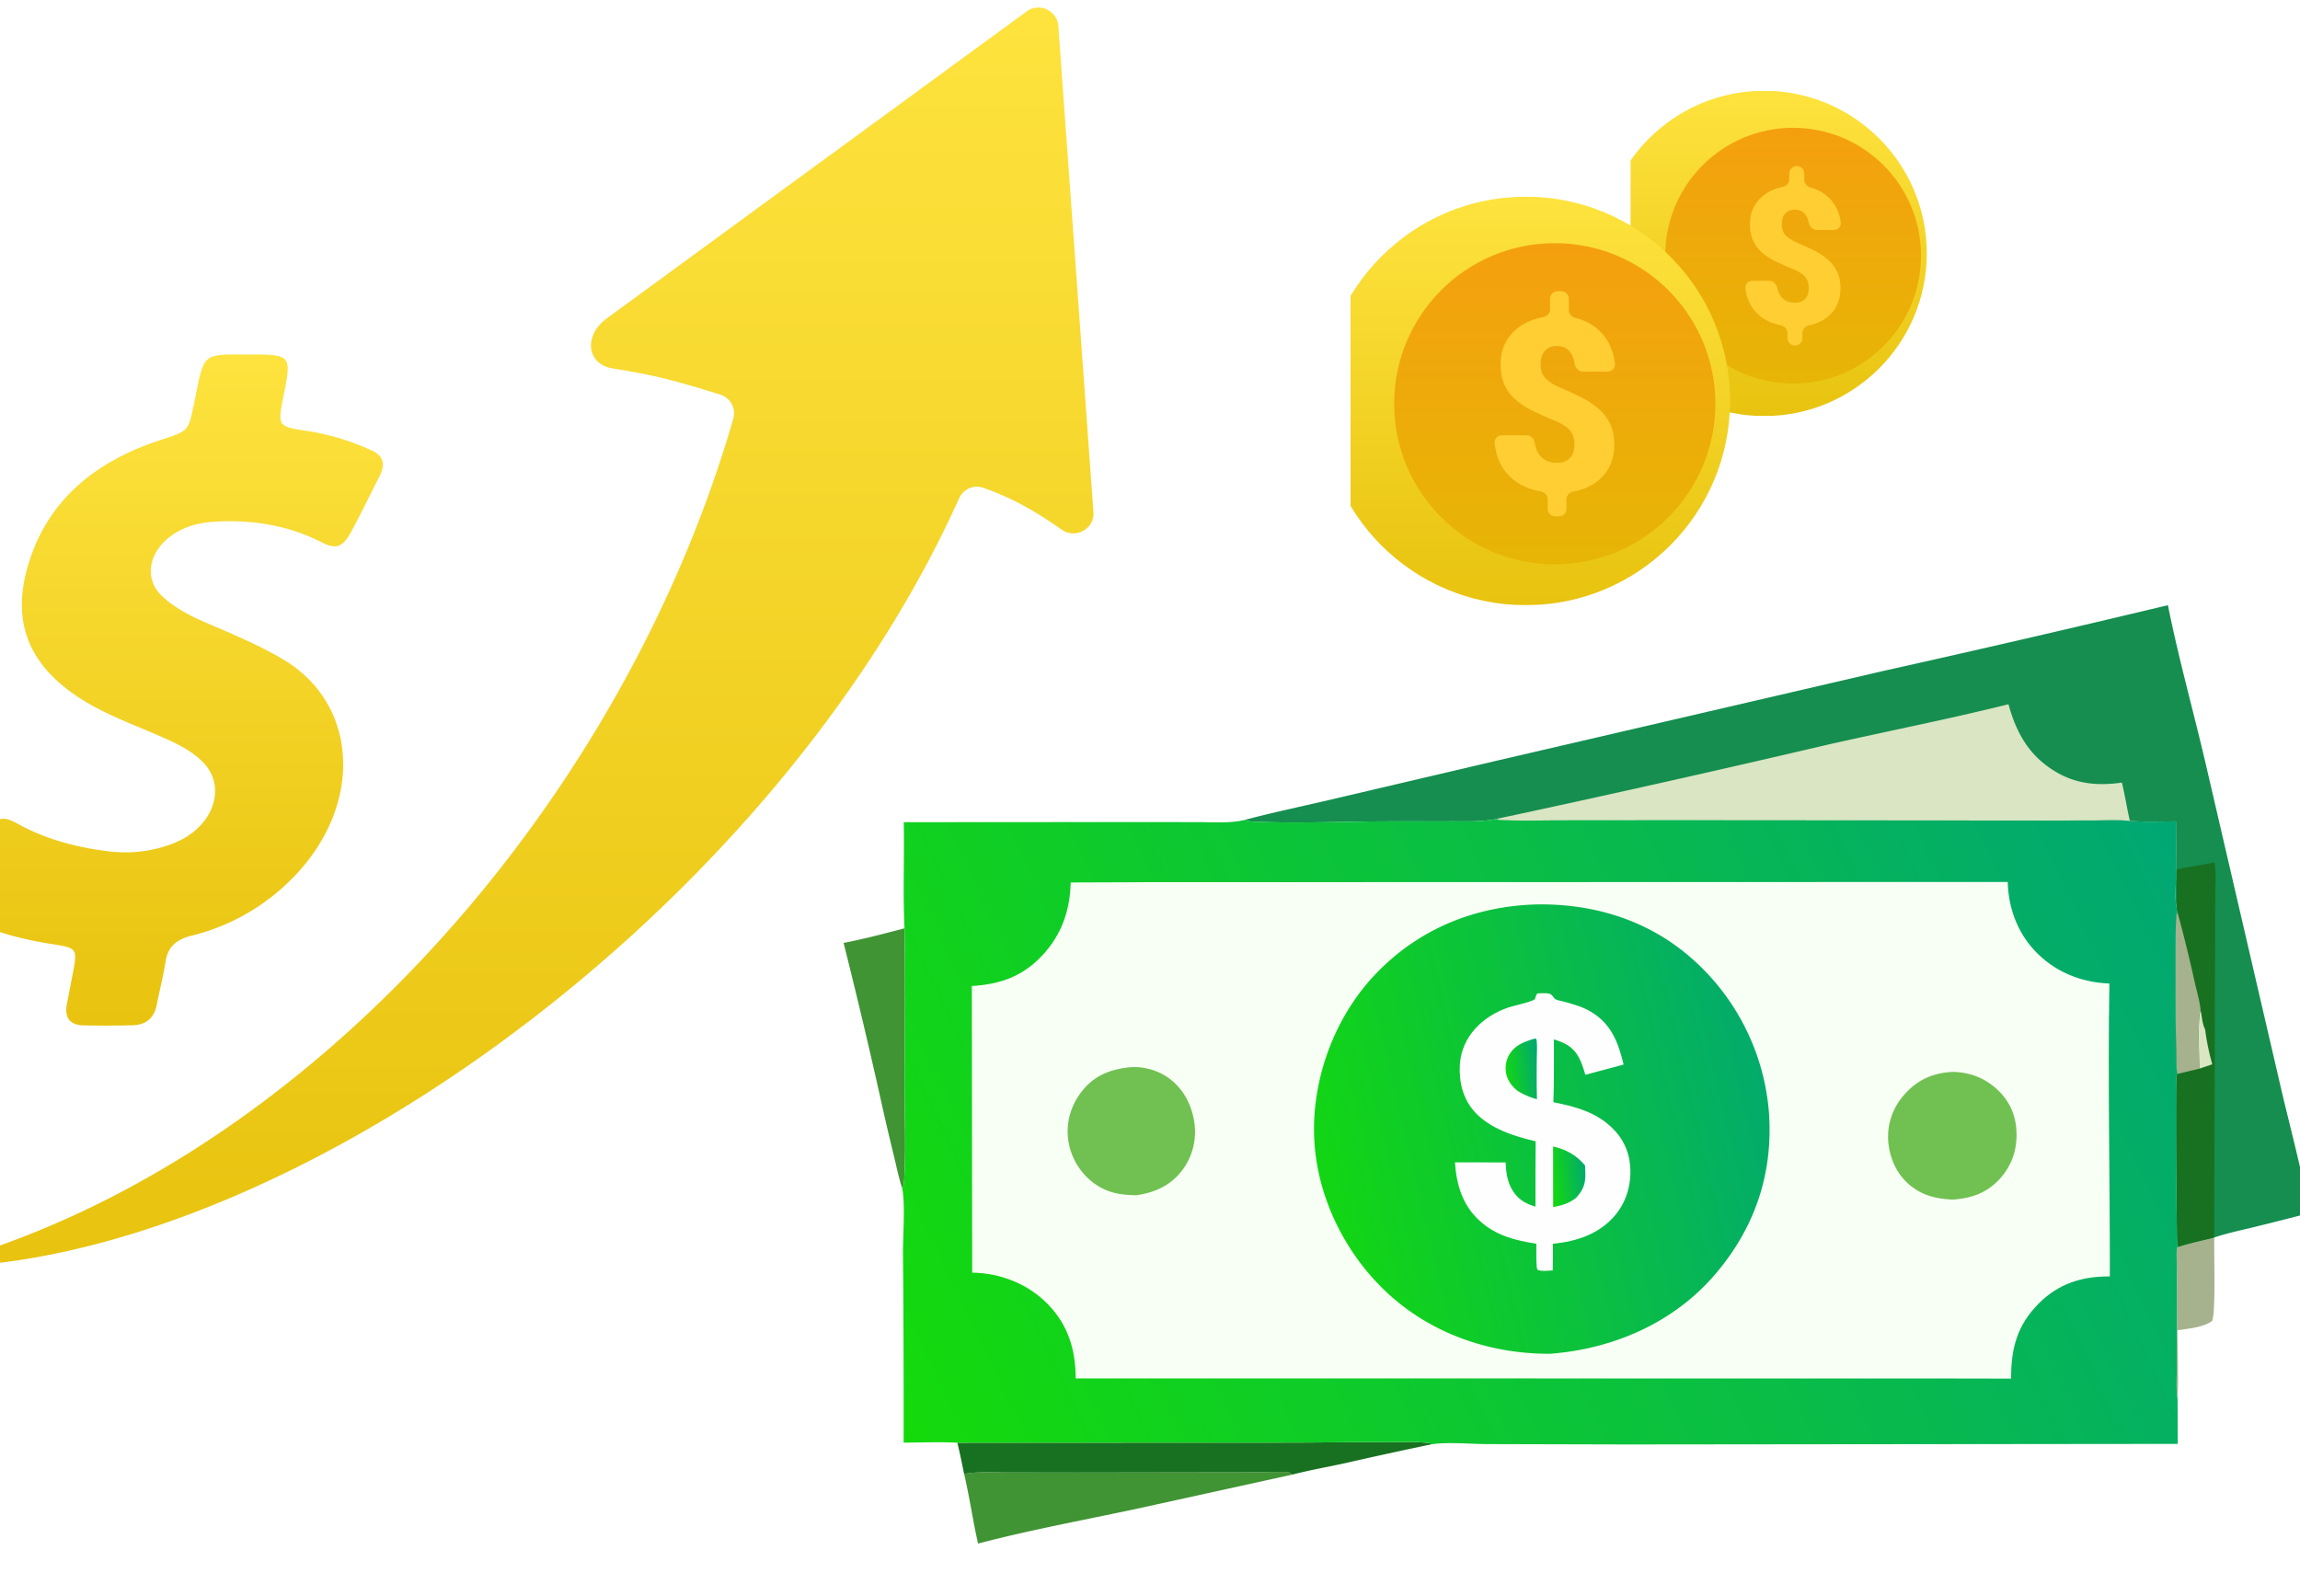 <svg xmlns="http://www.w3.org/2000/svg" width="304" height="211" fill="none" viewBox="0 0 304 211"><g clip-path="url(#a)"><g filter="url(#b)"><path fill="url(#c)" d="M139.48 1.546c1.679-1.283 4.11-.173 4.24 1.936l4.635 64.224c.137 2.222-2.357 3.585-4.183 2.313-3.304-2.302-6.289-4.1-10.41-5.549-1.26-.443-2.62.202-3.168 1.419-12.791 28.398-36.078 54.319-61.917 72.876l-.46.328-.574.41-.493.348-.78.546-.284.198q-.38.264-.76.525l-.357.246a203 203 0 0 1-3.388 2.268q-.196.129-.393.256l-1.056.684-.91.581-.29.183q-.46.291-.921.578l-.216.134q-.322.201-.644.399l-.623.382-.651.396-.44.267-.365.219a176 176 0 0 1-2.477 1.457l-.494.285-.567.324-.582.329-.534.3-.545.304-.67.371-.338.185-.675.367a180 180 0 0 1-2.924 1.545l-.444.229-.6.306-.58.293q-.236.12-.473.237-.394.197-.79.392l-.357.176-.631.306a164 164 0 0 1-3.934 1.84l-.416.187-.713.316a70 70 0 0 1-1.036.452q-.331.144-.663.286l-.482.205-.667.279q-.325.136-.649.268l-.374.155q-.327.133-.653.263-1.133.456-2.264.888l-.398.152q-.402.153-.804.301l-.233.087q-.412.153-.826.302l-.305.11q-.36.13-.716.256l-.383.134q-.683.238-1.364.469a126 126 0 0 1-2.286.746l-.291.092-.62.192-.536.163q-.325.099-.65.194l-.344.101-.716.208-.46.13-.607.17-.396.108q-.358.098-.713.193-1.016.269-2.026.515l-.014.003C7.796 166.607.957 167.521-5.5 167.521c6.653-1.734 13.186-4.12 19.548-7.074 40.38-18.753 73.833-60.503 86.709-105.101a2.586 2.586 0 0 0-1.722-3.183c-6.697-2.093-9.265-2.667-14.236-3.46-3.312-.528-3.96-4.224-.792-6.6z"/></g><g filter="url(#d)"><path fill="url(#e)" d="M41.239 87.155c-3.246-1.924-6.813-3.39-10.33-4.91-2.041-.88-3.957-1.906-5.543-3.335-3.122-2.822-1.492-7.403 3.194-9.216 1.327-.514 2.641-.678 3.956-.752 5.061-.256 9.645.623 13.756 2.712 2.045 1.044 2.858.715 4.076-1.539 1.283-2.382 2.438-4.8 3.668-7.201.821-1.612.424-2.675-1.027-3.353a32 32 0 0 0-8.504-2.584c-3.97-.604-3.966-.622-3.192-4.562 1.099-5.551 1.099-5.551-4.714-5.551-.841 0-1.679-.019-2.524 0-2.73.073-3.28.53-3.885 3.151-.274 1.173-.472 2.346-.73 3.536-.72 3.482-.729 3.427-4.452 4.636-9.003 2.932-15.31 8.429-17.635 17.224-2.065 7.787 1.12 13.045 7.022 16.875 3.635 2.364 7.905 3.756 11.892 5.607 1.558.715 3.017 1.539 4.203 2.675 3.52 3.316 1.644 8.832-3.748 10.92-2.882 1.118-5.748 1.393-8.565 1.045-4.348-.531-8.387-1.649-12-3.646-2.115-1.173-2.866-.861-4.16 1.576-1.113 2.107-2.153 4.232-3.192 6.358-1.398 2.858-1.229 3.536 1.35 4.874 3.294 1.685 7.002 2.547 10.838 3.151 3.002.477 3.072.605 2.49 3.683-.261 1.393-.545 2.804-.807 4.196-.335 1.759.338 2.785 2.224 2.822 2.134.037 4.294.037 6.447-.018 1.766-.037 2.85-.953 3.192-2.657.384-1.906.867-3.83 1.174-5.735.296-1.942 1.374-2.932 3.428-3.445a28 28 0 0 0 12.656-6.926c10.101-9.528 9.792-23.471-.558-29.61"/></g><path fill="#A5B28D" d="M292.657 163.589c-.032 2.086.228 9.691-.26 11.006-1.051.862-3.249 1.057-4.593 1.248.016 3.006.165 6.08.013 9.079-.209-1.254-.1-2.672-.107-3.95l.016-8.451.002-5.068c-.001-.82-.085-1.68.014-2.494l.188-.136c1.533-.501 3.163-.833 4.727-1.234"/><path fill="#409434" d="M111.5 124.644c2.696-.518 5.4-1.229 8.053-1.934.121 6.968.023 13.952.011 20.922-.008 4.138.2 8.407-.069 12.529-.023.348-.061.617-.248.92-.462-1.391-.751-2.854-1.096-4.279a346 346 0 0 1-1.869-8.04 788 788 0 0 0-4.782-20.118m15.931 70.198c1.814-.334 3.815-.194 5.658-.195l9.303.015 21.42-.033c2.058-.001 4.127-.076 6.184-.052.18.002.345.033.5.131.117.074.177.138.274.23l-21.056 4.623c-6.811 1.435-13.705 2.723-20.439 4.482-.698-3.045-1.123-6.151-1.844-9.201"/><path fill="#187120" d="m126.534 190.714 43.786-.017c4.383-.004 8.764-.084 13.146-.054 1.789.012 3.855-.119 5.614.159l.037.14a637 637 0 0 0-11.423 2.495c-2.299.503-4.65.908-6.924 1.501-.097-.092-.157-.156-.274-.23a.9.9 0 0 0-.5-.131c-2.057-.024-4.125.051-6.184.052l-21.42.033-9.302-.015c-1.843.001-3.845-.139-5.659.196-.285-1.379-.558-2.762-.897-4.129"/><path fill="#158E50" d="M164.562 108.374c3.614-.966 7.297-1.726 10.939-2.583l21.983-5.156 51.451-11.945A2468 2468 0 0 0 286.54 80c1.382 6.871 3.269 13.651 4.881 20.471l9.791 42.197c1.341 5.886 2.99 11.731 4.031 17.679a362 362 0 0 1-7.456 1.894c-1.707.418-3.467.781-5.13 1.348-1.564.401-3.195.733-4.727 1.234l-.034-.088-.178.017.076-.087c-.107-.422-.254-21.73-.101-22.496.016-.08.083-.141.124-.211-.021-.04-.047-.078-.064-.12-.227-.578-.258-18.795-.128-20.634.018-.262.06-.416.17-.65l-.115-.559c-.228-1.192-.088-2.62-.083-3.836q.04-3.788.004-7.574c-2.014-.01-4.082.092-6.086-.066-1.657-.158-3.432-.058-5.099-.057l-9.518.006-45.432-.034-14.955.014c-2.635.001-5.298.079-7.93-.026-.308-.013-.524-.033-.806-.164-2.02.41-4.122.304-6.176.31l-8.158.008c-5.794.012-11.658.283-17.445.048-.468-.019-1.018-.016-1.434-.25"/><path fill="#187120" d="M287.697 114.967c1.632-.431 3.348-.616 5.003-.962.246 1.447.104 3.097.099 4.566l-.026 8.557-.117 36.461c-1.564.401-3.194.733-4.726 1.234l-.035-.088-.178.017.076-.087c-.107-.422-.253-21.73-.1-22.496.016-.08.082-.141.124-.211-.022-.04-.047-.078-.064-.12-.227-.578-.259-18.795-.129-20.634a1.6 1.6 0 0 1 .17-.65l-.115-.559c.1-1.658.02-3.364.018-5.028"/><path fill="#D9E5C3" d="M290.862 133.54c.144.666.252 1.951.593 2.521.184 1.528.531 3.147.948 4.627l-1.719.584c-.004-1.287-.254-6.909.178-7.732"/><path fill="#A5B28D" d="M287.818 141.958c-.022-.04-.047-.078-.064-.12-.227-.578-.259-18.795-.129-20.634a1.6 1.6 0 0 1 .17-.65 187 187 0 0 1 2.297 9.319c.263 1.175.668 2.472.77 3.667-.432.824-.182 6.445-.178 7.733z"/><path fill="#D9E5C3" d="M197.775 108.257a2277 2277 0 0 0 43.628-9.78c8.012-1.817 16.094-3.397 24.066-5.385 1.069 3.917 2.829 6.973 6.444 9.043 2.703 1.548 5.517 1.747 8.547 1.316.412 1.678.662 3.387 1.055 5.067-1.657-.157-3.431-.057-5.099-.057l-9.518.007-45.431-.034-14.956.014c-2.635.001-5.298.078-7.93-.027-.308-.012-.523-.032-.806-.164"/><path fill="url(#f)" d="M164.563 108.374c.416.234.965.231 1.433.25 5.787.235 11.651-.036 17.445-.048l8.159-.008c2.054-.006 4.155.1 6.175-.31.283.131.498.152.806.164 2.632.105 5.295.027 7.93.026l14.956-.014 45.431.034 9.518-.006c1.667-.001 3.442-.101 5.099.057 2.004.158 4.073.056 6.086.065q.037 3.787-.003 7.575c-.006 1.216-.146 2.644.082 3.836l.115.559a1.6 1.6 0 0 0-.17.65c-.13 1.839-.099 20.057.129 20.634.016.042.042.08.063.12-.041.07-.107.131-.123.211-.154.766-.007 22.074.1 22.496l-.076.087.178-.017.034.088-.188.137c-.099.813-.015 1.673-.014 2.493l-.002 5.068-.016 8.451c.007 1.278-.103 2.696.107 3.95l.026 5.948-72.899.075-18.339-.048c-2.15-.002-5.476-.311-7.488.045l-.037-.14c-1.759-.278-3.825-.147-5.614-.159-4.382-.03-8.764.05-13.146.054l-43.786.017c-2.345-.125-4.748-.018-7.099-.011q.022-12.507-.085-25.015c-.017-2.325.323-6.526-.103-8.607.187-.303.225-.573.248-.921.27-4.122.062-8.391.069-12.528.012-6.97.11-13.954-.011-20.922-.226-4.651-.008-9.361-.103-14.023l30.729-.02 8.126.01c1.962 0 4.354.188 6.258-.303"/><path fill="#F8FFF4" d="m151.195 116.618 114.176-.031c.072 3.307 1.223 6.541 3.481 8.991 2.625 2.849 6.115 4.279 9.952 4.438-.209 12.901.072 25.815.067 38.717l-.143-.001c-3.573-.01-6.649.974-9.216 3.535-2.902 2.895-3.71 5.977-3.698 9.972l-9.599-.018-114.04-.007c-.006-3.792-.995-7.08-3.705-9.841-2.626-2.676-6.247-4.088-9.969-4.139l-.05-37.895c3.364-.195 6.223-1.068 8.714-3.438 2.938-2.796 4.262-6.248 4.353-10.246z"/><path fill="#70C151" d="M149.197 141.099c1.785-.195 3.747.335 5.21 1.367 1.908 1.346 3.051 3.436 3.423 5.718a8.4 8.4 0 0 1 .121 1.259 8.5 8.5 0 0 1-.068 1.264 7 7 0 0 1-.065.417 8 8 0 0 1-.317 1.225 8 8 0 0 1-.497 1.164 8 8 0 0 1-.425.729 8 8 0 0 1-.24.348c-1.539 2.086-3.601 3.032-6.108 3.405-2.152-.008-4.018-.336-5.76-1.679a8.6 8.6 0 0 1-2.01-2.189 8 8 0 0 1-.423-.741 9 9 0 0 1-.347-.779 8.3 8.3 0 0 1-.455-1.642 9 9 0 0 1-.062-.422c-.275-2.336.436-4.576 1.911-6.394 1.607-1.98 3.635-2.778 6.112-3.05m108.876.595c2.106.04 3.918.661 5.549 2.011 1.693 1.404 2.684 3.255 2.875 5.446.209 2.388-.413 4.629-1.986 6.461-1.734 2.02-3.801 2.78-6.396 2.961-2.207-.093-4.093-.54-5.801-2.011-1.679-1.447-2.605-3.601-2.743-5.793-.144-2.293.667-4.456 2.201-6.155 1.727-1.912 3.748-2.784 6.301-2.92"/><path fill="url(#g)" d="M203.07 119.557c7.348-.133 14.451 1.967 20.112 6.776a29 29 0 0 1 1.106.983 29 29 0 0 1 1.056 1.036 32 32 0 0 1 1.004 1.086 29 29 0 0 1 .95 1.134 32 32 0 0 1 1.319 1.785q.208.306.41.616a31 31 0 0 1 1.486 2.557 34 34 0 0 1 .648 1.33 34 34 0 0 1 .581 1.361q.138.343.266.69a29 29 0 0 1 .481 1.399 29 29 0 0 1 .592 2.139 29 29 0 0 1 .307 1.447 35 35 0 0 1 .236 1.46q.05.367.091.734.04.368.073.737c.655 8.19-1.822 15.536-7.195 21.747-5.496 6.353-13.436 9.753-21.7 10.379-7.881.046-15.618-2.597-21.461-7.983-5.687-5.243-9.457-12.913-9.736-20.692-.276-7.712 2.688-15.742 7.976-21.366 5.68-6.04 13.173-9.13 21.398-9.355"/><path fill="#FEFEFE" d="M203.227 131.318c.374-.018.753-.04 1.127-.022.365.017.627.073.869.37.087.108.243.362.37.427.32.165.869.242 1.226.342 1.232.347 2.422.673 3.523 1.347 2.674 1.634 3.55 4.043 4.26 6.941l-5.058 1.355c-.236-.785-.471-1.58-.864-2.305-.757-1.395-1.84-1.933-3.292-2.374-.005 2.767.027 5.539-.068 8.304 2.501.504 4.945 1.105 6.992 2.717 1.754 1.382 2.877 3.186 3.124 5.422.267 2.42-.346 4.834-1.899 6.73-2.073 2.531-5.127 3.54-8.29 3.841.033 1.174 0 2.352-.016 3.526-.607.022-1.451.16-2.006-.081l-.108-.337c-.082-1.029-.049-2.077-.053-3.11-2.818-.453-5.25-1.037-7.437-2.984-2.294-2.043-3.132-4.791-3.317-7.778l6.694.014c.051 1.22.179 2.357.775 3.455.721 1.328 1.761 1.991 3.169 2.387q-.013-4.32.026-8.638c-2.816-.645-6.072-1.682-8.07-3.896-1.535-1.702-2.076-3.929-1.953-6.182.206-3.768 3.021-6.459 6.445-7.623.564-.191 3.2-.769 3.438-1.069.206-.261.057-.476.393-.779"/><path fill="url(#h)" d="m202.874 137.284.203.079c.137.89.048 1.883.042 2.785-.011 1.72-.027 3.437.03 5.157a9.3 9.3 0 0 1-2.535-1.083c-.623-.484-1.104-1.053-1.39-1.798-.348-.906-.27-1.974.168-2.836.712-1.402 2.079-1.889 3.482-2.304"/><path fill="url(#i)" d="M205.279 151.553c1.75.411 3.043 1.116 4.223 2.504q.018.364.034.729c.063 1.533-.156 2.406-1.223 3.561-.951.74-1.868 1.006-3.027 1.208z"/><g clip-path="url(#j)"><g filter="url(#k)"><path fill="url(#l)" d="M237 55c11.874 0 21.5-9.626 21.5-21.5S248.874 12 237 12s-21.5 9.626-21.5 21.5S225.126 55 237 55"/></g><path fill="url(#m)" d="M237 50.702c9.336 0 16.904-7.568 16.904-16.904S246.336 16.894 237 16.894s-16.904 7.568-16.904 16.904S227.664 50.702 237 50.702" opacity="0.75"/><path fill="#FFCE33" d="M239.067 38.125q0-.983-.485-1.544-.486-.56-1.706-1.058a34 34 0 0 1-2.253-1.009 7.8 7.8 0 0 1-1.781-1.182 4.6 4.6 0 0 1-1.145-1.556q-.398-.885-.398-2.142 0-2.104 1.419-3.468 1.138-1.093 2.886-1.453c.505-.105.899-.528.899-1.044v-.727a.99.99 0 1 1 1.98 0v.823c0 .496.366.909.845 1.039q1.684.459 2.734 1.698 1.016 1.201 1.239 2.907c.071.547-.386.997-.938.997h-2.208c-.553 0-.98-.453-1.091-.994a2.6 2.6 0 0 0-.407-.998q-.499-.697-1.42-.697-.821 0-1.276.516-.455.517-.455 1.426c0 .605.175 1.101.524 1.463q.522.54 1.68 1.033t2.185 1.02a8.4 8.4 0 0 1 1.775 1.203q.747.671 1.171 1.569.423.896.423 2.154 0 2.129-1.351 3.473-1.08 1.074-2.782 1.433c-.504.107-.898.53-.898 1.044v.605a.99.99 0 1 1-1.979 0v-.626c0-.511-.388-.933-.89-1.035q-2.072-.42-3.275-1.726-1.158-1.258-1.392-3.154c-.067-.548.389-.998.942-.998h2.196c.552 0 .98.454 1.093.994q.149.711.536 1.166.628.741 1.786.741.847 0 1.332-.504t.485-1.388z"/></g><g clip-path="url(#n)"><g filter="url(#o)"><path fill="url(#p)" d="M205.5 80c14.912 0 27-12.088 27-27s-12.088-27-27-27-27 12.088-27 27 12.088 27 27 27"/></g><path fill="url(#q)" d="M205.5 74.603c11.725 0 21.229-9.504 21.229-21.229s-9.504-21.229-21.229-21.229-21.229 9.505-21.229 21.23 9.505 21.228 21.229 21.228" opacity="0.75"/><path fill="#FFCE33" d="M208.096 58.808q0-1.236-.61-1.938-.61-.705-2.142-1.33a43 43 0 0 1-2.83-1.266 10 10 0 0 1-2.236-1.485 5.8 5.8 0 0 1-1.438-1.954q-.5-1.11-.5-2.69 0-2.642 1.782-4.355 1.504-1.443 3.853-1.87c.507-.092.901-.517.901-1.033v-1.389a1 1 0 0 1 1-1h.486a1 1 0 0 1 1 1v1.498c0 .496.365.91.847 1.028q2.264.554 3.648 2.188 1.35 1.597 1.584 3.904c.056.55-.398.999-.951.999h-3.285c-.552 0-.986-.451-1.069-.997q-.138-.92-.556-1.505-.626-.875-1.783-.876-1.031 0-1.603.65-.57.647-.57 1.789c0 .76.219 1.384.657 1.837q.656.68 2.11 1.297 1.453.619 2.745 1.283 1.29.664 2.228 1.51a6.2 6.2 0 0 1 1.47 1.97q.532 1.125.532 2.705 0 2.673-1.697 4.362-1.428 1.419-3.721 1.845c-.507.094-.9.518-.9 1.033v1.235a1 1 0 0 1-1 1h-.486a1 1 0 0 1-1-1v-1.26c0-.51-.387-.934-.891-1.026q-2.764-.5-4.339-2.21-1.532-1.663-1.775-4.216c-.053-.55.401-.998.954-.998h3.269c.552 0 .987.45 1.072.996q.165 1.066.718 1.716.79.93 2.243.93 1.064 0 1.673-.632.61-.633.61-1.744"/></g></g><defs><linearGradient id="c" x1="71.43" x2="71.43" y1="1" y2="167.521" gradientUnits="userSpaceOnUse"><stop stop-color="#FEE33E"/><stop offset="1" stop-color="#E8C30F"/></linearGradient><linearGradient id="e" x1="26.186" x2="26.186" y1="46.855" y2="135.572" gradientUnits="userSpaceOnUse"><stop stop-color="#FEE33E"/><stop offset="1" stop-color="#E8C30F"/></linearGradient><linearGradient id="f" x1="81.69" x2="277.227" y1="156.492" y2="63.36" gradientUnits="userSpaceOnUse"><stop stop-color="#16E000"/><stop offset="1" stop-color="#00A479"/></linearGradient><linearGradient id="g" x1="160.273" x2="241.362" y1="154.203" y2="135.013" gradientUnits="userSpaceOnUse"><stop stop-color="#16E000"/><stop offset="1" stop-color="#00A479"/></linearGradient><linearGradient id="h" x1="198.083" x2="203.895" y1="141.963" y2="141.261" gradientUnits="userSpaceOnUse"><stop stop-color="#16E000"/><stop offset="1" stop-color="#00A479"/></linearGradient><linearGradient id="i" x1="204.329" x2="210.304" y1="156.221" y2="155.477" gradientUnits="userSpaceOnUse"><stop stop-color="#16E000"/><stop offset="1" stop-color="#00A479"/></linearGradient><linearGradient id="l" x1="237" x2="237" y1="12" y2="55" gradientUnits="userSpaceOnUse"><stop stop-color="#FEE33E"/><stop offset="1" stop-color="#E8C30F"/></linearGradient><linearGradient id="m" x1="237" x2="237" y1="16.894" y2="50.702" gradientUnits="userSpaceOnUse"><stop stop-color="#F28A00"/><stop offset="1" stop-color="#E5B000"/></linearGradient><linearGradient id="p" x1="205.5" x2="205.5" y1="26" y2="80" gradientUnits="userSpaceOnUse"><stop stop-color="#FEE33E"/><stop offset="1" stop-color="#E8C30F"/></linearGradient><linearGradient id="q" x1="205.5" x2="205.5" y1="32.145" y2="74.603" gradientUnits="userSpaceOnUse"><stop stop-color="#F28A00"/><stop offset="1" stop-color="#E5B000"/></linearGradient><filter id="b" width="154.287" height="166.521" x="-5.926" y="1" color-interpolation-filters="sRGB" filterUnits="userSpaceOnUse"><feFlood flood-opacity="0" result="BackgroundImageFix"/><feBlend in="SourceGraphic" in2="BackgroundImageFix" result="shape"/><feColorMatrix in="SourceAlpha" result="hardAlpha" values="0 0 0 0 0 0 0 0 0 0 0 0 0 0 0 0 0 0 127 0"/><feOffset dx="-3.832"/><feGaussianBlur stdDeviation="0.213"/><feComposite in2="hardAlpha" k2="-1" k3="1" operator="arithmetic"/><feColorMatrix values="0 0 0 0 0.971 0 0 0 0 1 0 0 0 0 0.564 0 0 0 0.39 0"/><feBlend in2="shape" result="effect1_innerShadow_2074_827"/></filter><filter id="d" width="56.93" height="88.717" x="-2.492" y="46.855" color-interpolation-filters="sRGB" filterUnits="userSpaceOnUse"><feFlood flood-opacity="0" result="BackgroundImageFix"/><feBlend in="SourceGraphic" in2="BackgroundImageFix" result="shape"/><feColorMatrix in="SourceAlpha" result="hardAlpha" values="0 0 0 0 0 0 0 0 0 0 0 0 0 0 0 0 0 0 127 0"/><feOffset dx="-3.832"/><feGaussianBlur stdDeviation="0.213"/><feComposite in2="hardAlpha" k2="-1" k3="1" operator="arithmetic"/><feColorMatrix values="0 0 0 0 0.971 0 0 0 0 1 0 0 0 0 0.564 0 0 0 0.39 0"/><feBlend in2="shape" result="effect1_innerShadow_2074_827"/></filter><filter id="k" width="43.426" height="43" x="215.074" y="12" color-interpolation-filters="sRGB" filterUnits="userSpaceOnUse"><feFlood flood-opacity="0" result="BackgroundImageFix"/><feBlend in="SourceGraphic" in2="BackgroundImageFix" result="shape"/><feColorMatrix in="SourceAlpha" result="hardAlpha" values="0 0 0 0 0 0 0 0 0 0 0 0 0 0 0 0 0 0 127 0"/><feOffset dx="-3.832"/><feGaussianBlur stdDeviation="0.213"/><feComposite in2="hardAlpha" k2="-1" k3="1" operator="arithmetic"/><feColorMatrix values="0 0 0 0 0.971 0 0 0 0 1 0 0 0 0 0.564 0 0 0 0.39 0"/><feBlend in2="shape" result="effect1_innerShadow_2074_827"/></filter><filter id="o" width="54.426" height="54" x="178.074" y="26" color-interpolation-filters="sRGB" filterUnits="userSpaceOnUse"><feFlood flood-opacity="0" result="BackgroundImageFix"/><feBlend in="SourceGraphic" in2="BackgroundImageFix" result="shape"/><feColorMatrix in="SourceAlpha" result="hardAlpha" values="0 0 0 0 0 0 0 0 0 0 0 0 0 0 0 0 0 0 127 0"/><feOffset dx="-3.832"/><feGaussianBlur stdDeviation="0.213"/><feComposite in2="hardAlpha" k2="-1" k3="1" operator="arithmetic"/><feColorMatrix values="0 0 0 0 0.971 0 0 0 0 1 0 0 0 0 0.564 0 0 0 0.39 0"/><feBlend in2="shape" result="effect1_innerShadow_2074_827"/></filter><clipPath id="a"><path fill="#fff" d="M0 0h304v211H0z"/></clipPath><clipPath id="j"><path fill="#fff" d="M215.5 12h43v43h-43z"/></clipPath><clipPath id="n"><path fill="#fff" d="M178.5 26h54v54h-54z"/></clipPath></defs></svg>